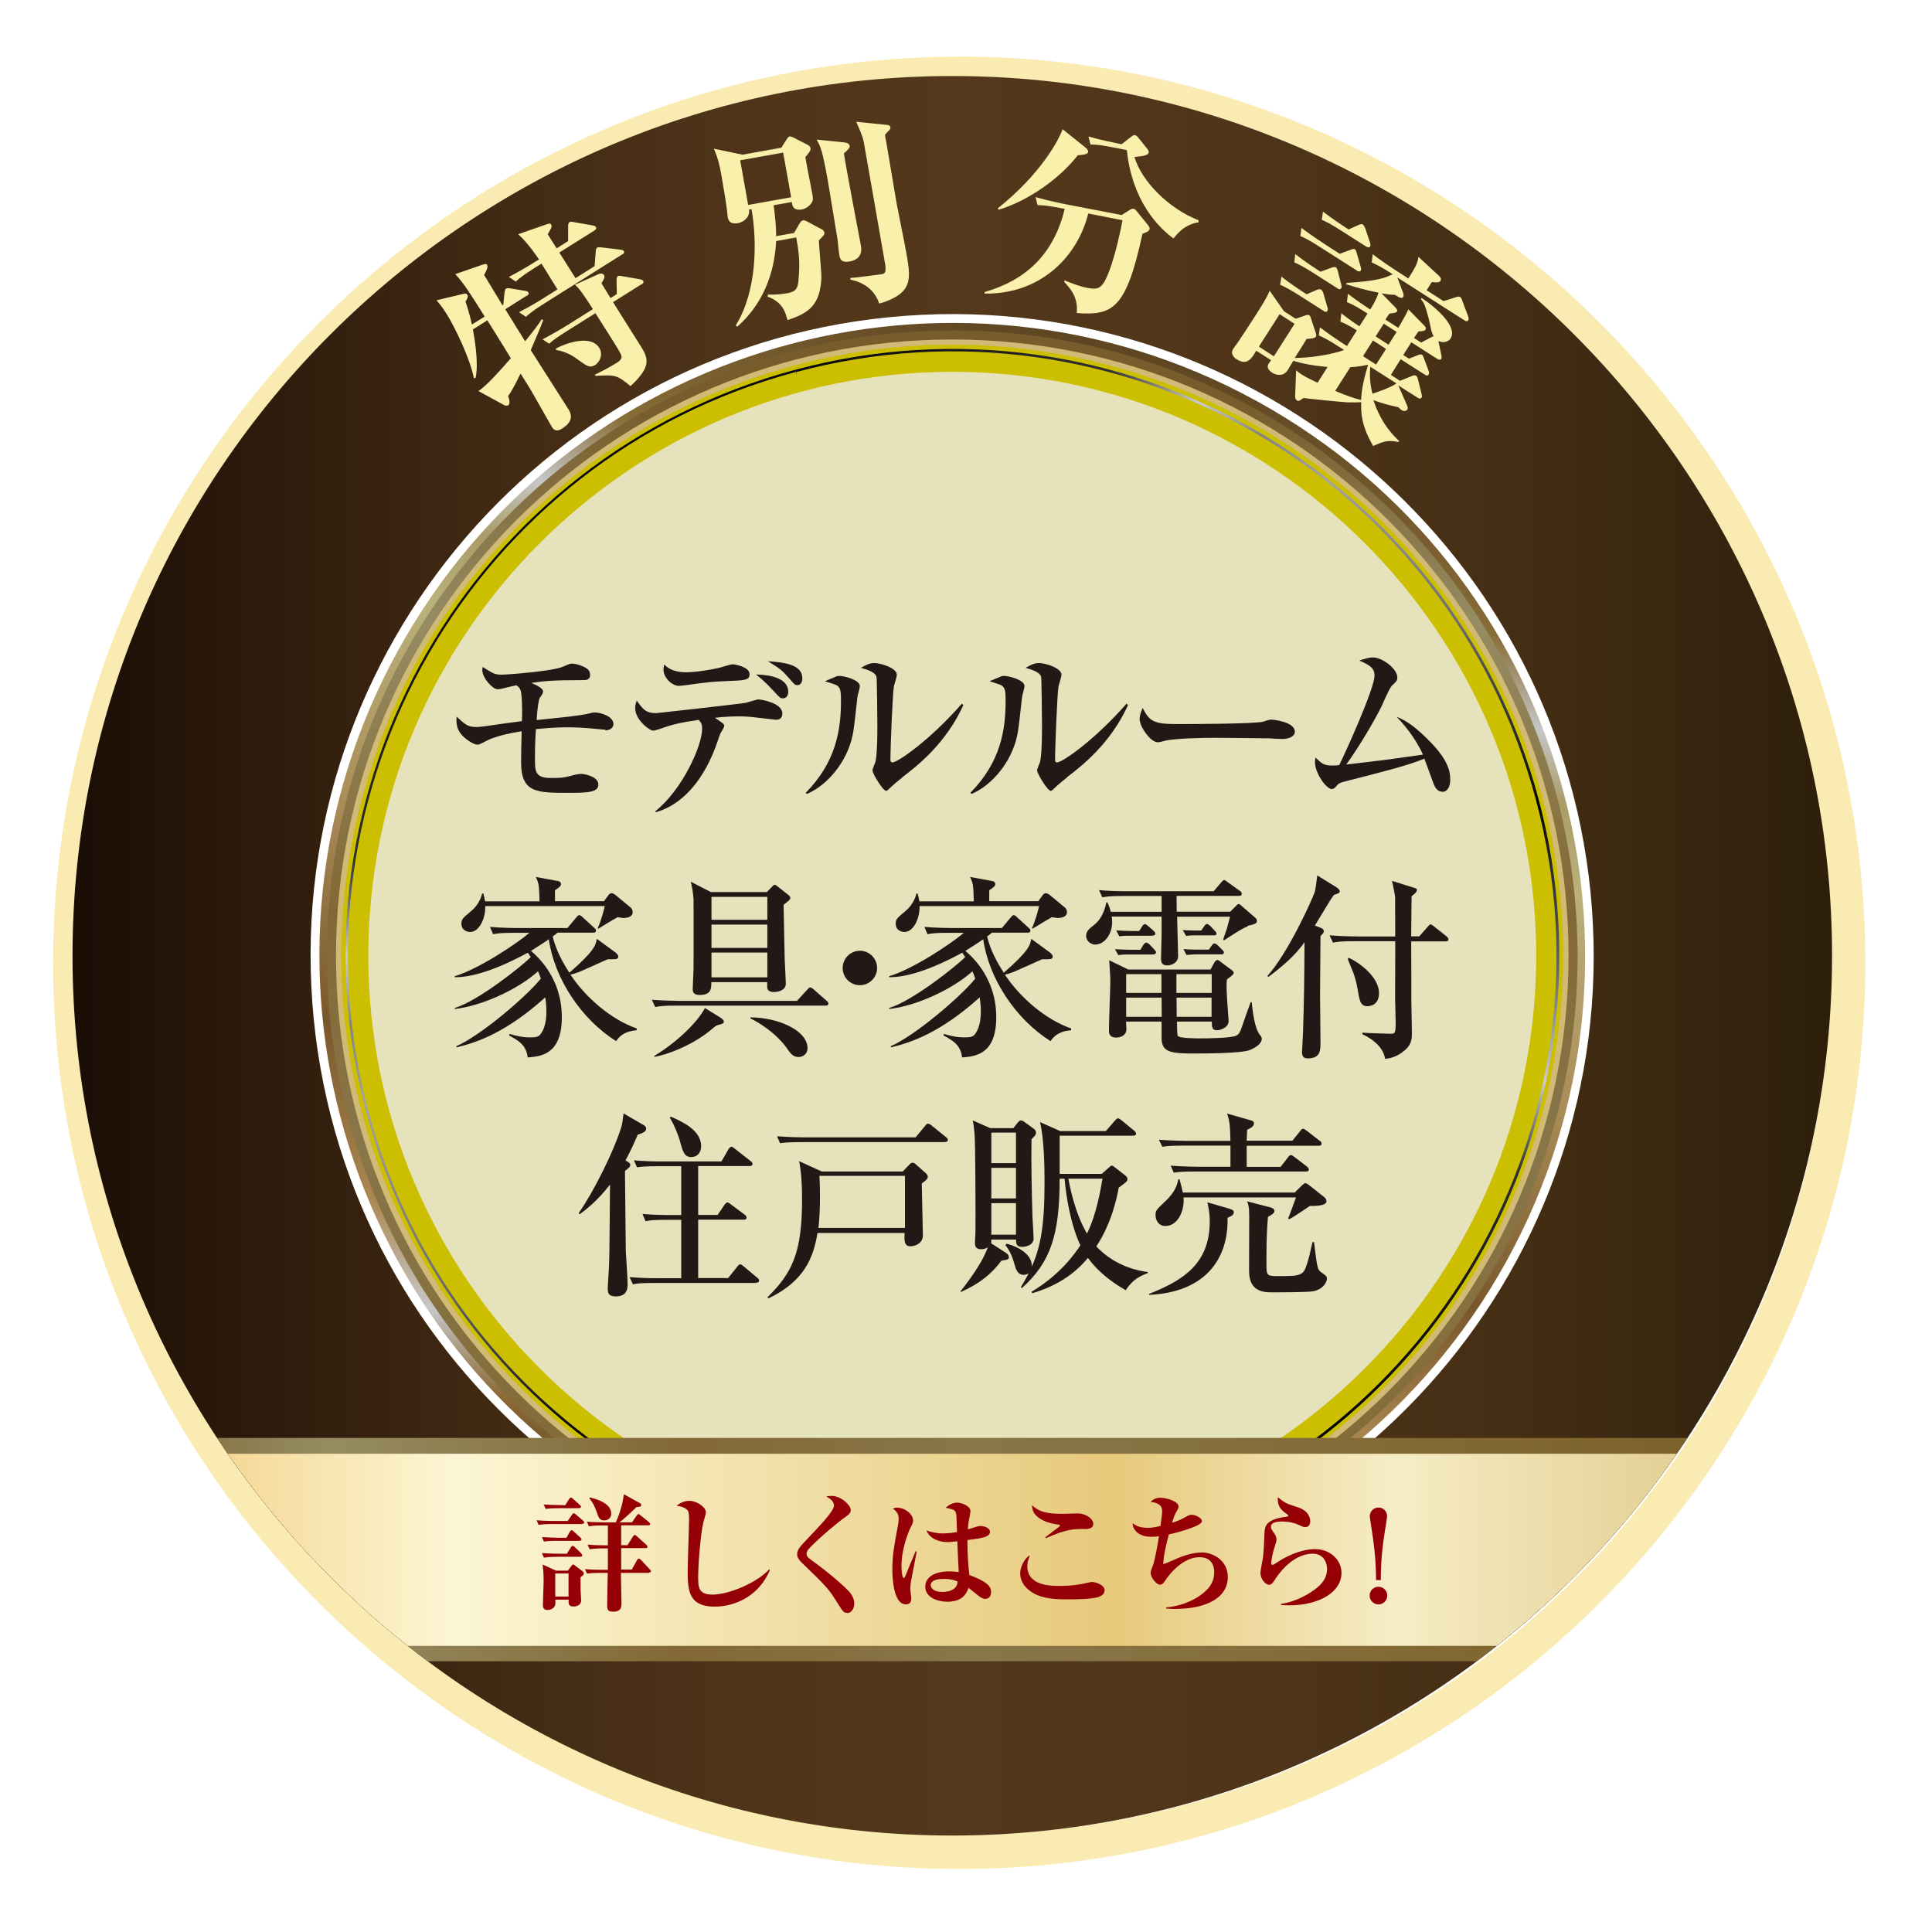 <?xml version="1.0" encoding="UTF-8"?>
<svg id="_レイヤー_2" data-name="レイヤー 2" xmlns="http://www.w3.org/2000/svg" width="138" height="138" xmlns:xlink="http://www.w3.org/1999/xlink" viewBox="0 0 138 138">
  <defs>
    <style>
      .cls-1 {
        fill: #beac7e;
      }

      .cls-1, .cls-2, .cls-3, .cls-4, .cls-5, .cls-6, .cls-7, .cls-8, .cls-9, .cls-10, .cls-11, .cls-12, .cls-13, .cls-14, .cls-15, .cls-16, .cls-17, .cls-18, .cls-19, .cls-20, .cls-21, .cls-22, .cls-23, .cls-24, .cls-25, .cls-26, .cls-27, .cls-28, .cls-29, .cls-30, .cls-31, .cls-32, .cls-33, .cls-34, .cls-35, .cls-36, .cls-37, .cls-38, .cls-39, .cls-40, .cls-41, .cls-42, .cls-43, .cls-44, .cls-45, .cls-46, .cls-47, .cls-48, .cls-49, .cls-50, .cls-51, .cls-52, .cls-53 {
        fill-rule: evenodd;
      }

      .cls-2 {
        fill: #b2996a;
      }

      .cls-3 {
        fill: #b79f6e;
      }

      .cls-4 {
        fill: #b8a67a;
      }

      .cls-5 {
        fill: #bba97a;
      }

      .cls-54 {
        fill: #231815;
      }

      .cls-6 {
        fill: url(#GradientFill_4);
      }

      .cls-7 {
        fill: #ae9567;
      }

      .cls-8 {
        fill: url(#_新規グラデーションスウォッチ_3);
      }

      .cls-9 {
        fill: #ccbe00;
      }

      .cls-10 {
        fill: #b0986d;
      }

      .cls-11 {
        fill: #b19a6d;
      }

      .cls-12 {
        fill: #b6a977;
      }

      .cls-13 {
        fill: #beb28a;
      }

      .cls-14 {
        fill: #beb48d;
      }

      .cls-15 {
        fill: #b5a373;
      }

      .cls-16 {
        fill: #bfb590;
      }

      .cls-17 {
        fill: #b9a474;
      }

      .cls-18 {
        fill: #fff;
      }

      .cls-55 {
        fill: #940006;
      }

      .cls-19 {
        fill: #b9a271;
      }

      .cls-20 {
        fill: #b6a379;
      }

      .cls-56 {
        clip-path: url(#clippath-1);
      }

      .cls-21 {
        fill: #bba677;
      }

      .cls-22 {
        fill: #b9a980;
      }

      .cls-23 {
        fill: #b8a976;
      }

      .cls-57 {
        fill: url(#_新規グラデーションスウォッチ_4);
        filter: url(#drop-shadow-3);
      }

      .cls-24, .cls-58 {
        fill: none;
      }

      .cls-25 {
        fill: #b09562;
      }

      .cls-59 {
        fill: url(#GradientFill_3-2);
        filter: url(#drop-shadow-2);
      }

      .cls-26 {
        fill: #b39f70;
      }

      .cls-27 {
        fill: #b39e70;
      }

      .cls-60 {
        fill: #e6e2bc;
      }

      .cls-28 {
        fill: url(#GradientFill_7);
      }

      .cls-29 {
        fill: #b8a77e;
      }

      .cls-30 {
        fill: #b6a679;
      }

      .cls-31 {
        fill: #b8a070;
      }

      .cls-32 {
        fill: url(#GradientFill_3);
      }

      .cls-58 {
        clip-rule: evenodd;
      }

      .cls-33 {
        fill: #afb0b0;
      }

      .cls-61 {
        fill: #f9f1ab;
      }

      .cls-34 {
        fill: #bcac7c;
      }

      .cls-35 {
        fill: #b39e75;
      }

      .cls-36 {
        fill: #bcac86;
      }

      .cls-37 {
        fill: #b8a677;
      }

      .cls-38 {
        fill: #bba97b;
      }

      .cls-39 {
        fill: #f9ebb1;
        filter: url(#drop-shadow-1);
      }

      .cls-40 {
        fill: #b7a574;
      }

      .cls-41 {
        fill: #ae915c;
      }

      .cls-42 {
        fill: url(#GradientFill_8);
      }

      .cls-43 {
        fill: #b8a474;
      }

      .cls-44 {
        fill: #b9a981;
      }

      .cls-45 {
        fill: #b39b70;
      }

      .cls-46 {
        fill: #bba979;
      }

      .cls-47 {
        fill: #bbae84;
      }

      .cls-48 {
        fill: #b3a071;
      }

      .cls-62 {
        clip-path: url(#clippath);
      }

      .cls-49 {
        fill: #b8a576;
      }

      .cls-50 {
        fill: #d6d6d4;
        opacity: .42;
      }

      .cls-51 {
        fill: #bcac7d;
      }

      .cls-52 {
        fill: #b19b67;
      }

      .cls-53 {
        fill: #d0ba76;
      }
    </style>
    <filter id="drop-shadow-1" x="0" y="0" width="138" height="138" filterUnits="userSpaceOnUse">
      <feOffset dx=".51" dy=".51"/>
      <feGaussianBlur result="blur" stdDeviation="1.02"/>
      <feFlood flood-color="#040000" flood-opacity=".5"/>
      <feComposite in2="blur" operator="in"/>
      <feComposite in="SourceGraphic"/>
    </filter>
    <linearGradient id="GradientFill_4" data-name="GradientFill 4" x1="103.74" y1="114.87" x2="35.73" y2="10.13" gradientUnits="userSpaceOnUse">
      <stop offset="0" stop-color="#2f1500"/>
      <stop offset=".1" stop-color="#8c5f1f"/>
      <stop offset=".15" stop-color="#dbdcdc"/>
      <stop offset=".22" stop-color="#b68539"/>
      <stop offset=".34" stop-color="#744919"/>
      <stop offset=".5" stop-color="#b48b43"/>
      <stop offset=".66" stop-color="#ccbe6f"/>
      <stop offset=".72" stop-color="#b5a256"/>
      <stop offset=".77" stop-color="#dbdcdc"/>
      <stop offset=".83" stop-color="#866221"/>
      <stop offset="1" stop-color="#4d300e"/>
    </linearGradient>
    <linearGradient id="_新規グラデーションスウォッチ_3" data-name="新規グラデーションスウォッチ 3" x1="5.18" y1="68.27" x2="130.85" y2="68.27" gradientUnits="userSpaceOnUse">
      <stop offset="0" stop-color="#1a0d05"/>
      <stop offset=".08" stop-color="#29180a"/>
      <stop offset=".23" stop-color="#402913"/>
      <stop offset=".38" stop-color="#4f3419"/>
      <stop offset=".5" stop-color="#54381b"/>
      <stop offset=".66" stop-color="#503519"/>
      <stop offset=".82" stop-color="#442e14"/>
      <stop offset=".97" stop-color="#31220d"/>
      <stop offset="1" stop-color="#2d1f0b"/>
    </linearGradient>
    <linearGradient id="GradientFill_7" data-name="GradientFill 7" x1="91.81" y1="104.9" x2="44.22" y2="31.62" gradientUnits="userSpaceOnUse">
      <stop offset="0" stop-color="#000"/>
      <stop offset=".1" stop-color="#303030"/>
      <stop offset=".15" stop-color="#ccc"/>
      <stop offset=".22" stop-color="#656565"/>
      <stop offset=".34" stop-color="#030303"/>
      <stop offset=".5" stop-color="#6b6b6b"/>
      <stop offset=".66" stop-color="#a4a4a4"/>
      <stop offset=".72" stop-color="#838383"/>
      <stop offset=".77" stop-color="#ccc"/>
      <stop offset=".83" stop-color="#313131"/>
      <stop offset="1" stop-color="#000"/>
    </linearGradient>
    <linearGradient id="GradientFill_8" data-name="GradientFill 8" x1="56.44" y1="114.68" x2="79.59" y2="21.84" gradientUnits="userSpaceOnUse">
      <stop offset="0" stop-color="#3b260f"/>
      <stop offset=".1" stop-color="#8c6b36"/>
      <stop offset=".15" stop-color="#c6c7c7"/>
      <stop offset=".22" stop-color="#ab8750"/>
      <stop offset=".34" stop-color="#79572c"/>
      <stop offset=".5" stop-color="#aa8c58"/>
      <stop offset=".66" stop-color="#bab17b"/>
      <stop offset=".72" stop-color="#aa9c67"/>
      <stop offset=".77" stop-color="#c6c7c7"/>
      <stop offset=".83" stop-color="#886d37"/>
      <stop offset="1" stop-color="#563e1f"/>
    </linearGradient>
    <linearGradient id="GradientFill_3" data-name="GradientFill 3" x1="68.02" y1="28.84" x2="68.02" y2="132.77" gradientUnits="userSpaceOnUse">
      <stop offset="0" stop-color="#785c2b"/>
      <stop offset=".15" stop-color="#958c62"/>
      <stop offset=".35" stop-color="#836835"/>
      <stop offset=".51" stop-color="#887649"/>
      <stop offset=".81" stop-color="#816730"/>
      <stop offset="1" stop-color="#795c26"/>
    </linearGradient>
    <clipPath id="clippath">
      <path class="cls-58" d="M68.02,26.56c22.97,0,41.71,18.74,41.71,41.71s-18.74,41.71-41.71,41.71-41.71-18.74-41.71-41.71,18.74-41.71,41.71-41.71Z"/>
    </clipPath>
    <clipPath id="clippath-1">
      <path class="cls-58" d="M68.02,5.43C33.4,5.43,5.18,33.66,5.18,68.27s28.23,62.84,62.84,62.84,62.84-28.23,62.84-62.84S102.62,5.43,68.02,5.43Z"/>
    </clipPath>
    <linearGradient id="GradientFill_3-2" data-name="GradientFill 3" x1="4.31" y1="110.69" x2="131.77" y2="110.69" xlink:href="#GradientFill_3"/>
    <filter id="drop-shadow-2" x="2.43" y="100.43" width="132" height="21" filterUnits="userSpaceOnUse">
      <feOffset dx="0" dy="0"/>
      <feGaussianBlur result="blur-2" stdDeviation=".55"/>
      <feFlood flood-color="#231815" flood-opacity=".3"/>
      <feComposite in2="blur-2" operator="in"/>
      <feComposite in="SourceGraphic"/>
    </filter>
    <linearGradient id="_新規グラデーションスウォッチ_4" data-name="新規グラデーションスウォッチ 4" x1="4.31" y1="110.7" x2="131.77" y2="110.7" gradientUnits="userSpaceOnUse">
      <stop offset="0" stop-color="#f4d088"/>
      <stop offset=".06" stop-color="#f4d088"/>
      <stop offset=".22" stop-color="#fcf6d4"/>
      <stop offset=".59" stop-color="#e7c97b"/>
      <stop offset=".75" stop-color="#f6edc7"/>
      <stop offset=".77" stop-color="#f3e8be"/>
      <stop offset="1" stop-color="#dac078"/>
      <stop offset="1" stop-color="#dac078"/>
    </linearGradient>
    <filter id="drop-shadow-3" x="2.43" y="101.43" width="132" height="19" filterUnits="userSpaceOnUse">
      <feOffset dx="0" dy="0"/>
      <feGaussianBlur result="blur-3" stdDeviation=".55"/>
      <feFlood flood-color="#231815" flood-opacity=".3"/>
      <feComposite in2="blur-3" operator="in"/>
      <feComposite in="SourceGraphic"/>
    </filter>
  </defs>
  <g id="_レイヤー_1-2" data-name="レイヤー 1">
    <g>
      <path class="cls-39" d="M68.02,3.54h0c-17.82,0-34.01,7.27-45.73,19C10.56,34.26,3.29,50.44,3.28,68.26h0c0,17.83,7.27,34.02,19,45.74,11.72,11.72,27.9,18.99,45.73,18.99h0c17.82,0,34.01-7.27,45.73-19,11.72-11.72,18.99-27.91,18.99-45.73h0c0-17.83-7.27-34.02-19-45.74-11.72-11.72-27.9-18.99-45.73-18.99h0ZM68.01,5.99h0c17.15,0,32.71,6.99,43.99,18.27,11.28,11.28,18.28,26.85,18.28,44h0c0,17.15-6.99,32.72-18.27,44-11.28,11.28-26.85,18.28-44,18.28h0c-17.14,0-32.71-7-43.99-18.28-11.28-11.28-18.28-26.85-18.28-44h0c0-17.15,6.99-32.72,18.27-44,11.28-11.28,26.85-18.28,44-18.28Z"/>
      <g>
        <path class="cls-52" d="M99.18,25.4l.96-1.88c.56.4,1.11.81,1.65,1.23l-1.08,1.81c-.51-.39-1.02-.78-1.54-1.15Z"/>
        <path class="cls-41" d="M51.65,118.64l-.96,1.88c-1.58-.52-3.14-1.12-4.68-1.78l1.08-1.81c1.49.64,3.01,1.21,4.56,1.71Z"/>
        <path class="cls-26" d="M100.71,26.55l1.08-1.81c.54.41,1.06.84,1.59,1.27l-1.19,1.74c-.48-.41-.98-.81-1.48-1.2Z"/>
        <path class="cls-25" d="M47.09,116.93l-1.08,1.81c-1.54-.67-3.04-1.4-4.52-2.21l1.19-1.74c1.44.78,2.91,1.49,4.41,2.13Z"/>
        <path class="cls-15" d="M102.19,27.75l1.19-1.74c.51.43,1.02.87,1.52,1.32l-1.29,1.65c-.47-.42-.94-.83-1.42-1.24Z"/>
        <path class="cls-2" d="M42.68,114.8l-1.19,1.74c-1.47-.81-2.91-1.68-4.31-2.62l1.29-1.65c1.37.91,2.77,1.76,4.21,2.54Z"/>
        <path class="cls-20" d="M103.61,28.98l1.29-1.65c.5.45.99.9,1.47,1.37l-1.39,1.56c-.45-.43-.9-.86-1.36-1.28Z"/>
        <path class="cls-27" d="M38.47,112.26l-1.29,1.65c-1.4-.94-2.75-1.94-4.07-3.01l1.39-1.56c1.28,1.04,2.6,2.01,3.96,2.92Z"/>
        <path class="cls-30" d="M106.92,28.26l1.47-1.65c.5.49,1,.98,1.48,1.49l-1.57,1.55c-.45-.47-.91-.94-1.38-1.39Z"/>
        <path class="cls-20" d="M34.51,109.34l-1.39,1.56c-1.3-1.06-2.56-2.19-3.77-3.38l1.49-1.47c1.18,1.16,2.41,2.25,3.68,3.29Z"/>
        <path class="cls-30" d="M108.3,29.65l1.57-1.55c.48.5.96,1.02,1.43,1.54l-1.66,1.44c-.44-.49-.88-.97-1.33-1.44Z"/>
        <path class="cls-22" d="M30.83,106.05l-1.49,1.47c-1.2-1.18-2.35-2.42-3.45-3.72l1.58-1.37c1.07,1.27,2.19,2.47,3.36,3.62Z"/>
        <path class="cls-4" d="M109.63,31.09l1.66-1.44c.47.52.92,1.05,1.37,1.59l-1.75,1.33c-.42-.5-.85-1-1.28-1.48Z"/>
        <path class="cls-47" d="M27.47,102.43l-1.58,1.37c-1.08-1.28-2.11-2.62-3.09-4.02l1.67-1.27c.94,1.36,1.95,2.67,3,3.92Z"/>
        <path class="cls-12" d="M108.77,34.35l1.67-1.27c.43.51.84,1.03,1.25,1.56l-1.75,1.16c-.38-.49-.77-.98-1.17-1.46Z"/>
        <path class="cls-14" d="M24.47,98.51l-1.67,1.27c-.96-1.37-1.86-2.8-2.7-4.28l1.75-1.16c.82,1.44,1.69,2.84,2.62,4.17Z"/>
        <path class="cls-12" d="M109.94,35.81l1.75-1.16c.41.53.81,1.07,1.2,1.62l-1.82,1.05c-.37-.51-.74-1.01-1.13-1.51Z"/>
        <path class="cls-16" d="M21.85,94.34l-1.75,1.16c-.28-.49-.55-.98-.81-1.48h0s0,0,0,0c-.53-.99-1.02-2-1.48-3.01l1.82-1.05c.47,1.04.97,2.06,1.5,3.08h0s0,0,0,0c.23.44.47.87.71,1.3Z"/>
        <path class="cls-23" d="M111.06,37.32l1.82-1.05c.39.55.78,1.11,1.15,1.68l-1.89.93c-.35-.53-.71-1.05-1.08-1.56Z"/>
        <path class="cls-13" d="M19.64,89.95l-1.82,1.05c-.7-1.54-1.32-3.1-1.87-4.67l1.89-.93c.52,1.53,1.12,3.05,1.8,4.56Z"/>
        <path class="cls-40" d="M112.14,38.88l1.89-.93c.38.57.74,1.15,1.1,1.74l-1.95.81c-.34-.55-.68-1.09-1.03-1.62Z"/>
        <path class="cls-36" d="M17.84,85.39l-1.89.93c-.55-1.59-1.03-3.19-1.42-4.8l1.95-.81c.38,1.57.83,3.13,1.36,4.68Z"/>
        <path class="cls-43" d="M113.18,40.5l1.95-.81c.36.59.71,1.19,1.05,1.8l-2.01.69c-.32-.57-.65-1.13-.99-1.68Z"/>
        <path class="cls-44" d="M16.48,80.71l-1.95.81c-.4-1.62-.72-3.25-.97-4.88l2.01-.69c.23,1.59.54,3.18.92,4.76Z"/>
        <path class="cls-31" d="M114.17,42.18l2.01-.69c.19.34.37.68.56,1.03h0s0,0,0,0c.15.28.29.56.43.84l-2.06.56c-.07-.14-.15-.28-.22-.43h0c-.23-.45-.47-.89-.72-1.32Z"/>
        <path class="cls-29" d="M15.57,75.95l-2.01.69c-.25-1.64-.42-3.28-.52-4.92l2.06-.56c.09,1.6.24,3.2.47,4.79Z"/>
        <path class="cls-3" d="M115.11,43.93l2.06-.56c.33.65.64,1.29.94,1.95l-2.11.43c-.29-.61-.58-1.21-.89-1.81Z"/>
        <path class="cls-20" d="M15.09,71.16l-2.06.56c-.1-1.64-.12-3.27-.08-4.91l2.11-.43c-.06,1.59-.05,3.18.04,4.77Z"/>
        <path class="cls-31" d="M116.01,45.74l2.11-.43c.31.67.6,1.34.88,2.02l-2.14.3c-.27-.63-.55-1.26-.84-1.89Z"/>
        <path class="cls-35" d="M15.06,66.39l-2.11.43c.05-1.62.16-3.24.35-4.85l2.14-.3c-.2,1.56-.33,3.14-.39,4.71Z"/>
        <path class="cls-19" d="M116.85,47.63l2.14-.3c.29.7.56,1.4.82,2.1l-2.17.16c-.25-.66-.51-1.31-.79-1.97Z"/>
        <path class="cls-45" d="M15.45,61.68l-2.14.3c.19-1.6.44-3.18.76-4.75l2.17-.16c-.33,1.52-.6,3.06-.79,4.61Z"/>
        <path class="cls-43" d="M117.64,49.6l2.17-.16c.26.73.51,1.46.75,2.19l-2.19.02c-.23-.69-.47-1.37-.72-2.05Z"/>
        <path class="cls-10" d="M16.24,57.07l-2.17.16c.32-1.55.71-3.09,1.16-4.61l2.19-.02-.02.05c-.45,1.45-.83,2.93-1.16,4.41Z"/>
        <path class="cls-17" d="M118.36,51.64l2.19-.02c.24.76.46,1.52.67,2.28l-2.2-.12c-.2-.71-.42-1.43-.65-2.13Z"/>
        <path class="cls-7" d="M17.41,52.6l-2.19.02c.06-.19.12-.39.18-.58.4-1.3.85-2.59,1.35-3.85l2.2.12c-.57,1.41-1.08,2.84-1.53,4.29Z"/>
        <path class="cls-49" d="M119.01,53.78l2.2.12c.21.79.41,1.58.58,2.37l-2.21-.26c-.18-.74-.37-1.49-.58-2.23Z"/>
        <path class="cls-7" d="M18.95,48.3l-2.2-.12c.56-1.43,1.18-2.85,1.86-4.23l2.21.26c-.68,1.34-1.3,2.7-1.86,4.09Z"/>
        <path class="cls-21" d="M119.59,56.01l2.21.26c.18.82.34,1.64.49,2.46l-2.2-.41c-.15-.77-.31-1.55-.49-2.32Z"/>
        <path class="cls-11" d="M20.81,44.21l-2.21-.26c.67-1.36,1.39-2.69,2.17-4l2.2.41c-.77,1.26-1.5,2.54-2.16,3.85Z"/>
        <path class="cls-21" d="M120.09,58.32l2.2.41c.15.85.28,1.71.38,2.56l-2.18-.55c-.11-.81-.25-1.61-.4-2.42Z"/>
        <path class="cls-48" d="M22.97,40.36l-2.2-.41c.76-1.28,1.58-2.53,2.44-3.74l2.18.55c-.86,1.17-1.67,2.37-2.43,3.6Z"/>
        <path class="cls-46" d="M120.49,60.74l2.18.55c.11.88.2,1.77.27,2.65l-2.16-.69c-.08-.84-.18-1.68-.3-2.51Z"/>
        <path class="cls-37" d="M25.4,36.76l-2.18-.55c.85-1.19,1.74-2.35,2.69-3.47l2.16.69c-.93,1.08-1.82,2.18-2.66,3.33Z"/>
        <path class="cls-5" d="M120.78,63.25l2.16.69c.07.92.12,1.84.14,2.75l-2.12-.84c-.04-.87-.1-1.74-.18-2.61Z"/>
        <path class="cls-38" d="M28.06,33.43l-2.16-.69c.92-1.09,1.88-2.16,2.89-3.18l2.12.84c-1,.98-1.95,1.99-2.86,3.04Z"/>
        <path class="cls-5" d="M120.96,65.86l2.12.84c.02.95.02,1.9,0,2.85l-2.07-.98c0-.9,0-1.81-.05-2.71Z"/>
        <path class="cls-1" d="M30.92,30.39l-2.12-.84c.98-1,2-1.96,3.07-2.88l2.08.98c-1.05.88-2.06,1.79-3.02,2.74Z"/>
        <path class="cls-34" d="M121.01,68.57l2.07.98c-.02.98-.08,1.96-.15,2.94l-2.02-1.11c.05-.93.09-1.87.09-2.81Z"/>
        <path class="cls-51" d="M33.94,27.65l-2.08-.98c1.03-.9,2.1-1.76,3.2-2.58l2.02,1.11c-1.09.78-2.14,1.6-3.15,2.45Z"/>
        <path class="cls-51" d="M120.91,71.38l2.02,1.11c-.08,1.01-.19,2.02-.32,3.03l-1.95-1.24c.11-.96.2-1.93.26-2.9Z"/>
        <path class="cls-34" d="M37.09,25.2l-2.02-1.11c1.07-.79,2.17-1.55,3.31-2.28l1.95,1.24c-1.11.68-2.19,1.4-3.24,2.15Z"/>
        <path class="cls-1" d="M120.65,74.28l1.95,1.24c-.14,1.04-.31,2.08-.51,3.11l-1.87-1.37c.17-.99.32-1.98.43-2.98Z"/>
        <path class="cls-5" d="M40.32,23.06l-1.95-1.24c1.09-.7,2.21-1.36,3.37-1.98l1.88,1.37-.37.19h0c-1,.53-1.97,1.08-2.92,1.67Z"/>
        <path class="cls-38" d="M120.22,77.26l1.87,1.37c-.2,1.07-.44,2.13-.71,3.18l-1.79-1.49c.24-1.01.44-2.03.62-3.06Z"/>
        <path class="cls-5" d="M43.62,21.2l-1.88-1.37c.18-.1.35-.19.53-.28h0s0,0,0,0c.95-.5,1.91-.97,2.87-1.41l1.79,1.49c-1.12.48-2.22,1.01-3.32,1.58Z"/>
        <path class="cls-37" d="M119.6,80.31l1.79,1.49c-.23.9-.48,1.8-.76,2.69-.06.18-.11.36-.17.54l-1.69-1.61c.31-1.03.59-2.07.83-3.12Z"/>
        <path class="cls-46" d="M46.93,19.62l-1.79-1.49c1.13-.52,2.27-.99,3.41-1.42l1.69,1.61c-1.11.4-2.22.83-3.32,1.31Z"/>
        <path class="cls-48" d="M118.77,83.43l1.69,1.61c-.35,1.1-.74,2.2-1.16,3.28l-1.59-1.71c.33-.9.64-1.81.92-2.72.05-.15.09-.3.13-.45Z"/>
        <path class="cls-21" d="M50.25,18.31l-1.69-1.61c1.13-.42,2.26-.81,3.39-1.16l1.59,1.71c-1.1.31-2.2.66-3.29,1.05Z"/>
        <path class="cls-11" d="M117.71,86.6l1.59,1.71c-.43,1.11-.91,2.21-1.41,3.3l-1.47-1.81c.47-1.05.9-2.12,1.3-3.2Z"/>
        <path class="cls-21" d="M53.54,17.26l-1.59-1.71c1.11-.34,2.24-.64,3.36-.91l1.47,1.81c-1.09.23-2.17.5-3.25.81Z"/>
        <path class="cls-7" d="M116.42,89.8l1.47,1.81c-.52,1.12-1.08,2.22-1.67,3.3l-1.35-1.9c.55-1.05,1.07-2.12,1.55-3.21Z"/>
        <path class="cls-49" d="M56.78,16.46l-1.47-1.81c1.1-.26,2.2-.48,3.3-.67l1.35,1.9c-1.06.16-2.12.36-3.18.59Z"/>
        <path class="cls-7" d="M114.86,93.01l1.35,1.9c-.61,1.11-1.26,2.2-1.95,3.27l-1.23-1.98c.64-1.04,1.25-2.11,1.82-3.19Z"/>
        <path class="cls-17" d="M59.96,15.87l-1.35-1.9c1.07-.18,2.15-.34,3.23-.46l1.23,1.98c-1.03.09-2.07.22-3.1.38Z"/>
        <path class="cls-10" d="M113.04,96.2l1.23,1.98c-.71,1.1-1.45,2.17-2.23,3.21l-1.09-2.04c.74-1.03,1.44-2.07,2.1-3.15Z"/>
        <path class="cls-43" d="M63.07,15.49l-1.23-1.98c1.05-.12,2.1-.2,3.15-.26l1.09,2.04c-1,.04-2.01.1-3.01.19Z"/>
        <path class="cls-45" d="M110.94,99.35l1.09,2.04c-.8,1.07-1.64,2.11-2.52,3.12l-.96-2.1c.84-1,1.63-2.02,2.39-3.07Z"/>
        <path class="cls-19" d="M66.08,15.3l-1.09-2.04c1.02-.05,2.03-.08,3.05-.08l.96,2.1c-.97-.02-1.94-.01-2.91.02Z"/>
        <path class="cls-35" d="M108.55,102.42l.96,2.1c-.9,1.03-1.84,2.03-2.82,3l-.81-2.15c.93-.95,1.83-1.94,2.68-2.96Z"/>
        <path class="cls-31" d="M69,15.28l-.96-2.1c.99,0,1.97.03,2.95.09l.81,2.15c-.93-.07-1.87-.11-2.81-.13Z"/>
        <path class="cls-20" d="M105.88,105.37l.81,2.15c-.99.98-2.03,1.93-3.11,2.84l-.67-2.18c1.03-.9,2.02-1.84,2.97-2.81Z"/>
        <path class="cls-3" d="M71.81,15.42l-.81-2.15c.95.05,1.9.13,2.84.23l.67,2.18c-.9-.11-1.8-.2-2.7-.27Z"/>
        <path class="cls-29" d="M102.91,108.18l.67,2.18c-1.09.92-2.22,1.8-3.4,2.65l-.52-2.21c1.12-.84,2.21-1.71,3.25-2.62Z"/>
        <path class="cls-31" d="M74.51,15.68l-.67-2.18c.92.1,1.83.22,2.74.37l.53,2.21c-.86-.15-1.72-.28-2.59-.39Z"/>
        <path class="cls-44" d="M99.66,110.8l.52,2.21c-1.18.85-2.4,1.65-3.67,2.42l-.38-2.22c1.21-.76,2.39-1.56,3.52-2.4Z"/>
        <path class="cls-43" d="M77.1,16.08l-.53-2.21c.88.14,1.76.3,2.63.48l.38,2.22c-.82-.19-1.65-.35-2.48-.5Z"/>
        <path class="cls-36" d="M96.14,113.21l.38,2.22c-.9.54-1.82,1.06-2.76,1.56h0c-.39.21-.77.4-1.16.6l-.23-2.23c.14-.07.28-.14.42-.22h0s0,0,0,0c1.15-.61,2.27-1.25,3.35-1.93Z"/>
        <path class="cls-40" d="M79.58,16.57l-.38-2.22c.85.18,1.69.37,2.52.59l.24,2.23c-.79-.21-1.58-.41-2.38-.59Z"/>
        <path class="cls-13" d="M92.36,115.36l.23,2.23c-1.37.68-2.76,1.3-4.16,1.86l-.09-2.22c1.35-.56,2.69-1.18,4.01-1.87Z"/>
        <path class="cls-23" d="M81.96,17.16l-.24-2.23c.81.21,1.62.44,2.42.68l.09,2.22c-.2-.06-.4-.13-.6-.19-.56-.17-1.11-.33-1.68-.49Z"/>
        <path class="cls-16" d="M88.35,117.23l.09,2.22c-1.44.58-2.9,1.09-4.36,1.53l.05-2.21c1.42-.45,2.83-.97,4.22-1.55Z"/>
        <path class="cls-12" d="M84.23,17.84l-.09-2.22.11.03c.74.23,1.47.47,2.2.73l-.05,2.21c-.72-.27-1.44-.52-2.17-.75Z"/>
        <path class="cls-14" d="M84.13,118.77l-.05,2.21c-1.51.46-3.02.85-4.54,1.17l.19-2.18c1.48-.33,2.94-.73,4.4-1.2Z"/>
        <path class="cls-12" d="M86.4,18.59l.05-2.21c.74.26,1.48.54,2.21.84l-.19,2.18c-.68-.29-1.38-.56-2.07-.82Z"/>
        <path class="cls-47" d="M79.73,119.97l-.19,2.18c-1.56.33-3.12.59-4.69.79l.33-2.15c1.52-.21,3.04-.48,4.55-.82Z"/>
        <path class="cls-4" d="M88.47,19.4l.19-2.18c.71.29,1.42.59,2.12.91l-.33,2.15c-.66-.31-1.32-.6-1.99-.88Z"/>
        <path class="cls-22" d="M75.18,120.79l-.33,2.15c-1.6.2-3.19.32-4.79.38l.46-2.11c1.55-.07,3.11-.21,4.66-.42Z"/>
        <path class="cls-30" d="M90.46,20.28l.33-2.15c.68.31,1.36.63,2.03.97l-.46,2.11c-.63-.32-1.26-.63-1.9-.93Z"/>
        <path class="cls-20" d="M70.52,121.21l-.46,2.11c-1.62.06-3.24.04-4.86-.05l.59-2.06c1.57.07,3.15.07,4.72,0Z"/>
        <path class="cls-30" d="M92.36,21.21l.46-2.11c.65.33,1.3.67,1.95,1.03l-.59,2.06c-.6-.34-1.21-.66-1.82-.98Z"/>
        <path class="cls-27" d="M65.8,121.21l-.59,2.06c-1.63-.09-3.26-.25-4.88-.48l.72-2.01c1.57.21,3.16.35,4.75.42Z"/>
        <path class="cls-20" d="M94.17,22.19l.59-2.06c.63.35,1.25.71,1.87,1.08l-.72,2.01c-.57-.35-1.15-.7-1.74-1.03Z"/>
        <path class="cls-2" d="M61.05,120.79l-.72,2.01c-1.63-.23-3.25-.54-4.86-.92l.84-1.95c1.56.35,3.14.64,4.73.86Z"/>
        <path class="cls-15" d="M95.91,23.22l.72-2.01c.6.36,1.2.74,1.79,1.13l-.84,1.95c-.55-.37-1.11-.72-1.67-1.07Z"/>
        <path class="cls-25" d="M56.31,119.93l-.84,1.95c-1.24-.29-2.47-.62-3.69-1-.37-.11-.73-.23-1.1-.35l.96-1.88c.25.08.5.16.75.24,1.29.4,2.6.75,3.92,1.05Z"/>
        <path class="cls-26" d="M97.58,24.29l.84-1.95c.58.38,1.15.77,1.72,1.18l-.96,1.88c-.53-.38-1.06-.75-1.6-1.11Z"/>
      </g>
      <path class="cls-6" d="M41.45,18.01h0c-13.84,7.32-23.42,19.6-27.72,33.52-1.67,5.41-2.54,11.07-2.55,16.79h2.16c0-5.49.84-10.94,2.45-16.15,4.13-13.39,13.35-25.21,26.66-32.24h0s0,0,0,0c13.31-7.03,28.27-7.99,41.66-3.86,13.39,4.13,25.21,13.35,32.24,26.66h0s0,0,0,0c4.31,8.16,6.34,16.94,6.31,25.59h2.16c.03-8.99-2.08-18.12-6.56-26.6h0c-7.31-13.85-19.6-23.43-33.51-27.72-13.92-4.29-29.46-3.3-43.3,4.02h0Z"/>
      <g>
        <path class="cls-8" d="M68.02,5.43C33.4,5.43,5.18,33.66,5.18,68.27s28.23,62.84,62.84,62.84,62.84-28.23,62.84-62.84S102.62,5.43,68.02,5.43Z"/>
        <path class="cls-9" d="M68.02,23.46c-24.68,0-44.8,20.13-44.8,44.8s20.13,44.8,44.8,44.8,44.8-20.13,44.8-44.8-20.13-44.8-44.8-44.8Z"/>
        <path class="cls-53" d="M25.49,55.92c-3.41,11.74-1.74,23.76,3.72,33.69,5.46,9.93,14.71,17.78,26.45,21.19,11.75,3.41,23.76,1.74,33.69-3.72,9.93-5.46,17.78-14.71,21.19-26.45,3.41-11.74,1.74-23.76-3.72-33.69-5.46-9.93-14.71-17.78-26.45-21.19-11.74-3.41-23.76-1.74-33.69,3.72-9.93,5.46-17.78,14.71-21.19,26.45h0ZM29.79,89.28h0c-5.38-9.78-7.03-21.62-3.67-33.19,3.36-11.57,11.09-20.68,20.88-26.06,9.78-5.38,21.62-7.03,33.19-3.67,11.57,3.36,20.68,11.09,26.06,20.87,5.38,9.78,7.03,21.62,3.67,33.19-3.36,11.57-11.09,20.68-20.88,26.06-9.78,5.38-21.62,7.03-33.19,3.67-11.57-3.36-20.68-11.09-26.06-20.87Z"/>
        <path class="cls-33" d="M33.6,39.6c-7.92,9.5-11.23,21.32-10.19,32.73,1.04,11.42,6.43,22.44,15.94,30.35,9.5,7.92,21.32,11.23,32.73,10.19,11.42-1.04,22.44-6.43,30.35-15.94,7.92-9.5,11.23-21.32,10.19-32.73-1.04-11.42-6.43-22.44-15.94-30.35-9.5-7.92-21.32-11.23-32.73-10.19-11.42,1.04-22.44,6.43-30.35,15.94h0ZM24.07,72.27h0c-1.02-11.25,2.24-22.88,10.04-32.25,7.8-9.36,18.66-14.68,29.9-15.7,11.25-1.02,22.88,2.24,32.25,10.04,9.36,7.8,14.68,18.66,15.7,29.9,1.02,11.25-2.24,22.88-10.04,32.25-7.8,9.36-18.66,14.68-29.9,15.7-11.25,1.02-22.89-2.24-32.25-10.04-9.36-7.8-14.68-18.66-15.7-29.9Z"/>
        <path class="cls-18" d="M64.65,22.56c-12.62.93-23.67,6.89-31.33,15.77-7.66,8.88-11.94,20.68-11.01,33.3.93,12.62,6.89,23.67,15.76,31.33,8.88,7.66,20.68,11.94,33.3,11.01,12.62-.93,23.67-6.89,31.33-15.77,7.66-8.88,11.94-20.68,11.01-33.3-.93-12.62-6.89-23.67-15.77-31.33-8.88-7.66-20.68-11.94-33.3-11.01h0ZM34.57,39.41h0c7.38-8.56,18.04-14.3,30.2-15.2,12.16-.9,23.54,3.22,32.1,10.61,8.56,7.39,14.3,18.04,15.2,30.2.9,12.16-3.22,23.54-10.61,32.1-7.39,8.56-18.04,14.3-30.2,15.2-12.17.89-23.54-3.22-32.1-10.61-8.56-7.38-14.3-18.04-15.2-30.2-.9-12.17,3.22-23.54,10.61-32.1Z"/>
        <path class="cls-28" d="M56.89,26.73h0s-.08-.32-.08-.32c-11.55,3.1-20.76,10.59-26.31,20.19h0c-5.55,9.6-7.43,21.33-4.33,32.88h0c3.1,11.56,10.59,20.77,20.2,26.31,9.6,5.55,21.33,7.43,32.88,4.33h0c11.56-3.1,20.76-10.59,26.31-20.19h0c5.55-9.61,7.43-21.33,4.33-32.88h0c-3.1-11.56-10.59-20.77-20.19-26.31h0c-9.6-5.54-21.33-7.43-32.88-4.33l.09.32h0ZM56.85,26.58h0c11.51-3.09,23.18-1.21,32.74,4.31h0c9.57,5.52,17.02,14.7,20.11,26.2h0s0,0,0,0h0c3.08,11.51,1.21,23.18-4.31,32.74h0c-5.52,9.57-14.69,17.02-26.2,20.11h0c-11.51,3.08-23.18,1.21-32.75-4.31-9.56-5.52-17.02-14.69-20.11-26.2h0c-3.08-11.51-1.21-23.18,4.31-32.75h0c5.52-9.57,14.69-17.03,26.2-20.11Z"/>
        <g>
          <path class="cls-42" d="M90.76,29.21c-21.57-12.56-49.24-5.25-61.8,16.32-12.56,21.57-5.25,49.24,16.32,61.8,21.57,12.56,49.24,5.25,61.8-16.32,12.56-21.57,5.25-49.24-16.32-61.8h0ZM43.35,105.04h0c-20.31-13.62-25.73-41.13-12.11-61.44,13.62-20.31,41.13-25.73,61.44-12.11,20.31,13.62,25.73,41.13,12.11,61.44-13.62,20.31-41.13,25.73-61.44,12.11Z"/>
          <path class="cls-32" d="M43.14,105.36c20.49,13.74,48.23,8.27,61.97-12.21,13.74-20.49,8.27-48.23-12.22-61.97-20.48-13.74-48.23-8.27-61.97,12.21-13.74,20.49-8.27,48.23,12.21,61.97h0ZM68.02,24.25h0c24.31,0,44.02,19.71,44.02,44.02s-19.71,44.02-44.02,44.02-44.02-19.71-44.02-44.02,19.71-44.02,44.02-44.02Z"/>
        </g>
        <path class="cls-50" d="M56.18,48.2c-4.64,3.3-7.06,4.75-9.94,13.08-6.58,2.41-9.61,8.38-10.71,15.27-1.04-3.52-1.6-7.2-1.6-10.94,0-6.94,1.92-13.2,5.27-18.35,7.07-1.57,9.52-1.8,16.99.94h0ZM59.62,47.05h0c5.1-3.15,10.58-4.7,15.56-3.43-3.74,1.92-7.75,3.93-10.76,6.66-1.41-1.84-3.95-3.27-4.8-3.23h0ZM48.94,61.98h0c2.14-.67,5.53-1.06,7.48-.39,2.09-5.5,4.37-8.75,6.94-9.92-1.61-2.01-3.94-2.48-5.36-2.81-2.29-.09-12.26,11.41-9.06,13.12h0ZM70.78,33.4h0c-12.06-1.41-22.76,3.16-29.46,11.35,3.66.07,8.41-3.79,16.6,1.54.38-.12,0-.12.46-.12,4.5-4.96,12.3-3.81,15.22-4.5,3.48-.09,1.38-5.65,1.79-6.63,1.38-.87-4.28-1.84-4.61-1.64Z"/>
      </g>
      <g class="cls-62">
        <polyline class="cls-60" points="25.7 112.77 25.7 22.87 111.53 22.87 111.53 112.77"/>
      </g>
      <g>
        <path class="cls-54" d="M43.24,52.12c-.11,0-.18-.01-.8-.07-.73-.07-1.37-.1-1.93-.1-.74,0-1.49.06-2.23.13-.07,1.09-.07,1.62-.07,2.17,0,.9.06,1.32,1.15,1.32.81,0,.95-.03,1.64-.21.2-.06.41-.08.56-.08.11,0,1.18.15,1.18.76,0,.56-.74.59-2.16.59-2.27,0-3.36-.01-3.36-2.2,0-.59.03-1.61.04-2.2-1.78.29-2.34.59-2.75.81-.25.14-.35.15-.42.15-.24,0-.88-.38-1.2-.81-.32-.43-.29-.85-.28-1.19.63.57.81.74,1.41.74.24,0,.62-.06.8-.08,1.32-.2,2.14-.29,2.46-.34.01-.22.04-1.16-.04-1.92-.03-.31-.11-.49-.36-.64-.34.07-.74.17-.91.21-.27.07-.34.07-.43.07-.36,0-1.09-.81-1.09-1.37,0-.07.01-.15.03-.22.77.49.87.55,1.39.55.31,0,3.6-.24,4.34-.57.35-.15.49-.22.66-.22s.73.11,1.08.38c.13.08.2.25.2.42,0,.38-.29.38-.55.38-2.2,0-2.75.07-3.66.2.28.11.85.36.85.6,0,.13-.07.24-.24.48-.06.1-.17.69-.22,1.57,1.79-.18,3.11-.31,3.71-.46.22-.06.31-.08.46-.08.43,0,1.32.29,1.32.83,0,.27-.28.45-.57.45Z"/>
        <path class="cls-54" d="M46.79,57.96c1.97-1.56,3.36-4.71,3.36-5.88,0-.38-.07-.46-.24-.66-1.22.17-1.78.32-2.23.46-.2.07-.88.31-1.02.31-.29,0-1.29-.8-1.29-1.6,0-.25.06-.39.11-.55.42.59.63.9,1.39.9.01,0,6.01-.66,6.4-.74.15-.03.77-.24.91-.24.18,0,1.7.25,1.7.99,0,.46-.34.46-.48.46-.04,0-1.41-.17-1.58-.18-.49-.06-.85-.06-1.05-.06-.55,0-1.06.03-1.7.1.57.41.66.42.66.59,0,.1-.24.46-.28.55-.07.15-.29.84-.35.98-1.02,2.68-2.59,4.16-4.24,4.62l-.07-.06ZM49,48.02c.67,0,1.81-.18,2.38-.32.15-.04.81-.25.95-.25.21,0,1.21.2,1.21.7,0,.43-.29.45-1.67.5-.84.03-1.51.1-2.23.2-.25.04-.95.14-1.16.14-.43,0-1.09-.53-1.09-1.18,0-.07.01-.14.06-.35.13.14.52.56,1.55.56ZM56.3,49.42c0,.22-.1.46-.38.46-.18,0-.22-.04-.62-.48-.74-.8-1.08-1.05-1.3-1.22.38.01,2.3.04,2.3,1.23ZM57.31,48.45c0,.29-.14.49-.35.49-.18,0-.22-.06-.56-.45-.56-.63-.6-.67-1.55-1.26,1.13.08,2.46.22,2.46,1.22Z"/>
        <path class="cls-54" d="M61.24,49.81c-.24,2.21-.27,2.47-.43,3.08-.55,1.93-1.98,3.33-3.18,3.82l-.08-.08c2.21-2.24,2.52-4.57,2.52-6.61,0-.64-.04-.88-.27-1.05-.08-.07-.76-.27-.88-.31.13-.06.7-.29.81-.34.08-.04.18-.04.25-.04.28,0,1.44.27,1.44.73,0,.13-.17.67-.18.8ZM64.46,55.53c-.18.14-.63.49-1.02.88-.04.04-.1.08-.15.08-.21,0-.97-1.21-.97-1.47,0-.11.21-.55.22-.64.06-.25.13-.98.13-2.45,0-.38-.03-3.38-.06-3.56-.06-.32-.5-.49-1.11-.67.27-.15.57-.34.95-.34.45,0,1.61.35,1.61.84,0,.13-.18.69-.21.81-.1.56-.25,4.52-.25,5.23,0,.15.04.22.14.22.38,0,2.67-1.58,4.97-4.2l.1.11c-1.26,2.76-3.29,4.33-4.36,5.15Z"/>
        <path class="cls-54" d="M73,49.81c-.24,2.21-.27,2.47-.43,3.08-.55,1.93-1.98,3.33-3.18,3.82l-.08-.08c2.21-2.24,2.52-4.57,2.52-6.61,0-.64-.04-.88-.27-1.05-.08-.07-.76-.27-.88-.31.13-.06.7-.29.81-.34.08-.04.18-.04.25-.04.28,0,1.44.27,1.44.73,0,.13-.17.67-.18.8ZM76.22,55.53c-.18.14-.63.49-1.02.88-.04.04-.1.08-.15.08-.21,0-.97-1.21-.97-1.47,0-.11.21-.55.22-.64.06-.25.13-.98.13-2.45,0-.38-.03-3.38-.06-3.56-.06-.32-.5-.49-1.11-.67.27-.15.57-.34.95-.34.45,0,1.61.35,1.61.84,0,.13-.18.69-.21.81-.1.56-.25,4.52-.25,5.23,0,.15.04.22.14.22.38,0,2.67-1.58,4.97-4.2l.1.11c-1.26,2.76-3.29,4.33-4.36,5.15Z"/>
        <path class="cls-54" d="M91.55,52.78c-.22,0-.57-.01-.85-.04-.27-.01-3.68-.04-3.92-.04-.81,0-2.96.04-3.6.22-.25.07-.36.1-.48.1-.52,0-1.3-1.11-1.3-1.67,0-.18.06-.42.22-.78.49.98.83,1.15,2.49,1.15.81,0,5.67-.01,6.15-.18.21-.07.38-.14.56-.14.03,0,1.67.13,1.67.87,0,.24-.27.52-.94.52Z"/>
        <path class="cls-54" d="M103.03,56.55c-.43,0-.57-.39-.73-.83-.04-.13-.53-1.46-.56-1.53-1.22.5-2.75.88-5.64,1.62-.38.1-.48.13-.64.34-.14.15-.21.21-.34.21-.38,0-1.19-1.13-1.19-1.9,0-.07,0-.14.03-.35.48.46.62.57,1.22.57.2,0,.36-.01.48-.03.52-1.05,2.52-5.49,2.52-6.39,0-.53-.31-.74-1.09-1.08.36-.11.69-.22.98-.22.66,0,1.74.8,1.74,1.43,0,.22-.06.28-.39.59-.2.2-.66,1.33-.77,1.54-.6,1.18-1.6,2.86-2.49,4.09,2.63-.31,2.93-.34,5.48-.71-.6-1.32-1.48-2.28-1.88-2.7.45.18,1.08.48,2.14,1.53,1.44,1.4,1.69,2.24,1.69,2.96,0,.52-.22.87-.55.87Z"/>
        <path class="cls-54" d="M44,74.36c-2.48-1.56-4.4-4.46-4.8-7.27-.2.14-.55.38-1.27.83.49.43,2.21,1.96,2.2,4.75,0,2.68-1.53,2.79-2.44,2.86-.1-.91-.69-1.22-1.33-1.57l.04-.11c.45.14.91.25,1.47.25.42,0,.62-.04.77-.27.36-.49.39-1.26.39-1.61,0-.43-.06-.8-.08-.98-2.83,2.54-4.89,3.22-6.33,3.57l-.03-.08c1.71-.73,5.03-3.56,6.04-4.83-.08-.25-.13-.36-.2-.52-1.48,1.33-4.08,2.49-5.95,2.69v-.07c1.67-.5,4.76-2.97,5.43-3.63-.04-.08-.06-.11-.21-.32-2.24,1.22-4.01,1.77-5.22,1.75v-.07c1.65-.49,4.3-2.23,5.34-3.1h-1.09c-.85,0-1.16.03-1.51.1l-.22-.52c.85.07,1.84.08,1.99.08h3.54l.62-.74c.08-.1.14-.18.22-.18.1,0,.18.08.25.15l.81.74c.1.08.14.13.14.21,0,.14-.11.15-.21.15h-2.54c-.08.08-.11.1-.34.27.13.56.43,1.44,1.19,2.59,1.82-1.58,1.89-2,1.96-2.42l1.33.97c.06.04.2.18.2.28,0,.21-.08.21-.76.21-.32.14-1.72.78-2.02.9-.29.11-.5.17-.63.2,1.09,1.64,2.91,3.21,4.73,3.84v.13c-.39.04-1.04.11-1.48.79ZM44.61,65.58c-.08,0-.18-.01-.49-.07-.45.25-.94.56-1.36.81h-.08c.25-.52.45-1.3.52-1.6h-8.54c.03.88-.43,1.85-1.08,1.85-.18,0-.62-.1-.62-.59,0-.32.08-.39.69-.9.39-.32.67-.77.79-1.26h.08c.07.25.1.38.13.56h3.89c-.04-1.13-.04-1.27-.27-1.74l1.53.28c.11.01.27.07.27.22s-.11.24-.43.45v.78h3.5l.29-.39c.04-.07.14-.18.24-.18.11,0,.24.08.32.15l1.05.87c.14.11.15.28.15.35,0,.28-.31.39-.57.39Z"/>
        <path class="cls-54" d="M56.92,71.5l.73-.8c.13-.13.15-.17.21-.17.1,0,.22.11.27.15l.9.79c.08.07.14.13.14.21,0,.13-.11.15-.21.15h-10.65c-.85,0-1.16.03-1.51.1l-.24-.52c.85.07,1.85.08,2,.08h8.36ZM51.53,72.74c.08.06.17.13.17.22,0,.15-.07.17-.41.25-.14.04-.27.15-.42.28-1.34,1.15-3.22,1.86-4.13,2v-.07c2.02-1.23,3.29-2.75,3.61-3.42l1.18.73ZM54.77,63.73l.36-.38c.13-.13.15-.15.22-.15.04,0,.08.03.17.1l.76.6c.08.07.17.13.17.24s-.06.15-.48.49c.01.62.07,3.35.08,3.89.01.28.08,1.48.08,1.74,0,.45-.48.6-.87.6-.21,0-.46-.07-.46-.36v-.35h-3.99c0,.46,0,.92-.84.92-.36,0-.49-.15-.49-.41,0-.24.06-1.28.06-1.49,0-.55.01-4.43,0-4.9-.03-.57-.11-.91-.2-1.29l1.44.74h3.98ZM50.82,64.06v1.64h3.99v-1.64h-3.99ZM50.82,66.04v1.67h3.99v-1.67h-3.99ZM50.82,68.04v1.77h3.99v-1.77h-3.99ZM53.6,72.67c1.95,0,4.08.92,4.08,2.2,0,.46-.38.63-.62.63-.42,0-.56-.2-.91-.7-.04-.06-.83-1.19-2.55-2.06v-.07Z"/>
        <path class="cls-54" d="M61.42,70.37c-.69,0-1.23-.55-1.23-1.23s.56-1.23,1.23-1.23,1.23.55,1.23,1.23-.55,1.23-1.23,1.23Z"/>
        <path class="cls-54" d="M75.03,74.36c-2.48-1.56-4.4-4.46-4.8-7.27-.2.14-.55.38-1.27.83.49.43,2.21,1.96,2.2,4.75,0,2.68-1.53,2.79-2.44,2.86-.1-.91-.69-1.22-1.33-1.57l.04-.11c.45.14.91.25,1.47.25.42,0,.62-.04.77-.27.36-.49.39-1.26.39-1.61,0-.43-.06-.8-.08-.98-2.83,2.54-4.89,3.22-6.33,3.57l-.03-.08c1.71-.73,5.03-3.56,6.04-4.83-.08-.25-.13-.36-.2-.52-1.48,1.33-4.08,2.49-5.95,2.69v-.07c1.67-.5,4.76-2.97,5.43-3.63-.04-.08-.06-.11-.21-.32-2.24,1.22-4.01,1.77-5.22,1.75v-.07c1.65-.49,4.3-2.23,5.34-3.1h-1.09c-.85,0-1.16.03-1.51.1l-.22-.52c.85.07,1.83.08,1.99.08h3.54l.62-.74c.08-.1.14-.18.22-.18.1,0,.18.08.25.15l.81.74c.1.08.14.13.14.21,0,.14-.11.15-.21.15h-2.54c-.08.08-.11.1-.34.27.13.56.43,1.44,1.19,2.59,1.82-1.58,1.89-2,1.96-2.42l1.33.97c.06.04.2.18.2.28,0,.21-.08.21-.76.21-.32.14-1.72.78-2.02.9-.29.11-.5.17-.63.2,1.09,1.64,2.91,3.21,4.73,3.84v.13c-.39.04-1.04.11-1.48.79ZM75.63,65.58c-.08,0-.18-.01-.49-.07-.45.25-.94.56-1.36.81h-.08c.25-.52.45-1.3.52-1.6h-8.54c.03.88-.43,1.85-1.08,1.85-.18,0-.62-.1-.62-.59,0-.32.08-.39.69-.9.39-.32.67-.77.79-1.26h.08c.07.25.1.38.13.56h3.89c-.04-1.13-.04-1.27-.27-1.74l1.53.28c.11.01.27.07.27.22s-.11.24-.43.45v.78h3.5l.29-.39c.04-.07.14-.18.24-.18.11,0,.24.08.32.15l1.05.87c.14.11.15.28.15.35,0,.28-.31.39-.57.39Z"/>
        <path class="cls-54" d="M89.13,66.17c-.32.08-1.34.76-1.7,1l-.06-.06c.03-.11.06-.18.27-.8.04-.13.17-.63.22-.83h-3.78c0,.41.07,2.4.07,2.84,0,.39-.39.64-.8.64-.38,0-.42-.29-.42-.46,0-.5.04-1.3.04-1.81v-1.22h-3.56c0,.08.03.24.03.38,0,.87-.53,1.62-1.23,1.62-.24,0-.63-.22-.63-.62,0-.34.2-.49.6-.81.45-.35.74-1,.84-1.58h.08c.1.21.17.39.24.67h3.63v-1.13h-2.72c-.98,0-1.25.04-1.51.1l-.24-.52c.67.06,1.33.08,2,.08h6.19l.53-.62c.07-.07.14-.18.22-.18s.15.08.25.15l.88.63c.06.04.13.11.13.2,0,.14-.13.15-.21.15h-4.45c0,.17.01.95.01,1.13h3.82l.46-.45s.08-.1.14-.1c.07,0,.15.08.22.14l.98.85c.07.06.11.11.11.24,0,.17-.2.22-.69.34ZM89.28,75c-.62.25-3.28.25-4.15.25-1.75,0-2.16-.21-2.16-1.16v-1.12h-2.54c0,.08.03.45.03.52,0,.49-.43.62-.73.62-.52,0-.52-.34-.52-.55,0-.56.1-3.04.1-3.56,0-.22-.07-1.2-.08-1.41l1.36.66h5.88l.27-.5c.04-.08.13-.18.22-.18.07,0,.14.07.2.11l.83.62c.06.04.13.11.13.18,0,.06-.03.11-.07.15-.06.07-.38.29-.42.35-.01.2-.03.43-.01.78,0,.34.14,2.13.14,2.17,0,.49-.62.66-.84.66-.36,0-.36-.27-.36-.62h-2.49c0,.35.01.95.06,1.02.11.18,1.28.18,1.61.18.46,0,2.27-.01,2.59-.21.21-.13.24-.21.48-.91.17-.48.46-1.32.52-1.46h.08q.18,1.96.66,2.42s.06.14.06.18c0,.31-.34.6-.83.8ZM82.37,68.18h-1.86c-.1,0-.35,0-.63.04l-.24-.42c.52.03,1.02.04,1.12.04h.7l.2-.34s.11-.17.21-.17.24.13.25.14l.32.34c.08.08.13.14.13.21,0,.11-.08.15-.2.15ZM82.3,66.84h-1.71c-.07,0-.34,0-.64.04l-.22-.42c.52.03,1.02.04,1.12.04h.52l.2-.31c.03-.06.11-.18.21-.18.08,0,.17.08.25.15l.35.31c.11.1.14.15.14.21,0,.14-.13.15-.21.15ZM82.96,69.58h-2.52v1.34h2.52v-1.34ZM82.96,71.26h-2.52v1.37h2.54c0-.36-.01-.92-.01-1.37ZM86.55,69.58h-2.52v1.34h2.52v-1.34ZM86.55,71.26h-2.51s.01,1.21.01,1.37h2.49v-1.37ZM86.69,66.81h-1.34c-.06,0-.34,0-.63.04l-.24-.42c.35.03.77.04,1.32.04l.2-.29c.06-.1.13-.18.21-.18s.2.1.27.17l.27.29c.13.14.14.15.14.22,0,.13-.11.13-.18.13ZM87.25,68.17h-1.86c-.1.01-.35.01-.64.04l-.22-.42c.46.04.95.04,1.12.04h.7l.2-.29c.04-.06.1-.15.2-.15.08,0,.18.08.25.15l.28.28c.06.06.14.13.14.21,0,.1-.07.14-.15.14Z"/>
        <path class="cls-54" d="M94.36,66.28c.14.06.2.14.2.25,0,.06,0,.08-.24.34-.01,2.21-.03,3.18-.03,4.16,0,.53.03,2.9.03,3.39,0,.63,0,1.18-.94,1.18-.36,0-.38-.31-.38-.43,0-.17.07-1.16.07-1.37.07-1.89.1-4.33.11-6.5-.67.97-1.65,1.78-2.58,2.48l-.07-.07c1.53-1.7,3.28-5.65,3.38-6,.06-.24.1-.49.18-1.18l1.36.84c.08.06.25.17.25.32,0,.1-.22.17-.41.22-.11.15-.21.28-.35.52-.17.27-.88,1.44-1.02,1.68l.43.17ZM101.35,66.91l.62-.7c.15-.18.17-.18.22-.18.07,0,.1.04.25.15l.88.7c.07.06.14.13.14.21,0,.14-.13.15-.21.15h-2.45c.01,1.16.01,3.04.01,4.2,0,.38.04,2,.04,2.34,0,.5-.04.91-.66,1.36-.36.28-.8.46-1.26.49-.03-.32-.28-1.13-1.62-1.76v-.11c.32.03,1.75.08,2.06.08.27,0,.32-.07.32-.79,0-.28-.04-1.55-.04-1.81,0-.45.01-2.42.01-2.83v-1.18h-2.94c-.85,0-1.16.03-1.51.1l-.24-.52c.85.07,1.85.08,2,.08h2.69c-.01-.45,0-2.54-.01-2.82-.01-.15-.14-.8-.22-1.15l1.53.48c.22.07.25.08.25.18,0,.15-.28.36-.38.43,0,.39-.03,1.65-.03,2.87h.55ZM96.33,68.41c.81.36,2.17,1.4,2.17,2.52,0,.84-.6.94-.81.94-.52,0-.57-.34-.73-1.27-.03-.2-.14-.74-.34-1.23-.29-.7-.32-.79-.35-.88l.06-.07Z"/>
        <path class="cls-54" d="M45.55,81.05c-.24.57-.48,1.12-.87,1.83l.2.13c.11.07.14.13.14.18,0,.04-.01.11-.06.17-.04.06-.28.24-.32.29,0,.52.06,5.64.06,5.73.03.49.13,1.96.13,2.38,0,.67-.39.84-.83.84-.46,0-.59-.17-.59-.53,0-.22.07-1.2.08-1.42.04-.95.04-.99.07-4.47,0-.78.01-.87.01-1.57-.92,1.21-1.78,1.83-2.16,2.12l-.08-.07c1.05-1.5,2.49-4.36,3.04-6.13.08-.27.1-.43.17-1l1.43.83c.06.03.18.1.18.27,0,.2-.24.31-.6.42ZM54,91.64h-7.28c-.98,0-1.25.04-1.51.1l-.24-.52c.67.06,1.33.08,2,.08h1.69v-4.17h-1.04c-.97,0-1.25.04-1.51.1l-.22-.52c.66.06,1.32.08,1.99.08h.78v-3.49h-1.65c-.97,0-1.23.04-1.51.08l-.22-.5c.66.06,1.33.08,1.99.08h4.26l.48-.83c.04-.07.13-.22.24-.22.07,0,.15.08.25.15l1.11.87c.06.04.14.11.14.21,0,.14-.14.15-.21.15h-3.67v3.49h1.39l.48-.71c.06-.08.13-.18.22-.18.08,0,.17.07.25.14l.98.73c.06.04.14.13.14.21,0,.14-.14.15-.21.15h-3.25v4.17h2.14l.64-.8c.06-.07.13-.18.21-.18.1,0,.15.07.27.15l.95.8c.06.04.14.11.14.21,0,.14-.14.15-.21.15ZM49.4,82.65c-.52,0-.62-.35-.85-1.21-.06-.22-.39-1.13-.71-1.6l.08-.08c.76.34,2.16.95,2.16,2.1,0,.52-.31.78-.67.78Z"/>
        <path class="cls-54" d="M65.84,84.53c0,.21.08,3.38.08,3.73,0,.45-.42.76-.9.76s-.42-.53-.41-.95h-6.22c-.28,1.77-.97,3.47-3.5,4.67l-.07-.08c1.78-1.75,2.47-3.19,2.47-7,0-1.12-.06-1.95-.21-2.72l1.62.74h5.78l.48-.5c.06-.06.13-.13.22-.13s.17.06.22.1l.74.66c.07.07.13.14.13.24,0,.15-.11.25-.45.5ZM67.48,81.58h-10.25c-.85,0-1.16.03-1.51.08l-.22-.5c.84.07,1.83.08,1.99.08h7.91l.67-.81c.07-.08.13-.17.21-.17.1,0,.18.07.27.14l1.04.84c.07.06.11.11.11.18,0,.13-.11.15-.21.15ZM64.64,83.99h-6.11c.03.43.04.87.04,1.55s-.03,1.44-.11,2.17h6.18v-3.73Z"/>
        <path class="cls-54" d="M72.4,80.56l.31-.39c.07-.08.14-.14.21-.14s.17.04.28.13l.66.48c.08.06.14.14.14.25,0,.2-.13.29-.32.48-.03,1.4.01,3.81.07,5.58.01.24.08,1.29.08,1.51,0,.49-.57.6-.81.6-.41,0-.43-.18-.45-.52h-1.76s-.01.24-.01.27l1.04.67c.06.04.22.14.22.32,0,.15-.06.17-.53.25-.7.94-1.57,1.65-2.89,2.23l-.04-.04c1.01-1.25,1.69-2.37,1.96-3.15-.06.04-.21.14-.49.14s-.43-.13-.43-.42c0-.03,0-.14.01-.35.03-.39.03-.55.03-1.83,0-.78-.01-4.94-.07-5.66-.04-.42-.08-.73-.13-.94l1.25.55h1.68ZM70.81,80.9v2.18h1.76v-2.18h-1.76ZM70.81,83.42v2.18h1.76v-2.18h-1.76ZM70.81,85.94v2.25h1.76v-2.25h-1.76ZM73.68,92.27c2.09-1.25,3.12-2.76,3.49-3.32-.69-1.46-1.02-3.49-1.13-4.76h-.35c0,4.05-.66,5.98-2.7,7.82l-.07-.08c.13-.2.29-.46.57-1.01-.07.07-.17.14-.36.14-.46,0-.57-.41-.69-.83-.11-.43-.34-.95-.62-1.28l.06-.11c.18.01,1.88.5,1.82,1.64.62-1.43.91-2.84.91-6.02,0-1.29-.04-3.11-.32-4.31l1.44.64h3.26l.64-.74q.15-.17.21-.17c.08,0,.14.04.27.14l.9.74s.14.11.14.21c0,.14-.14.15-.21.15h-5.25v2.73h3.01l.5-.45c.08-.07.15-.14.22-.14s.11.04.2.11l.77.6c.07.06.14.13.14.24,0,.17-.06.21-.62.62-.15.81-.52,2.55-1.6,4.2,1.39,1.47,3.07,1.75,3.68,1.83v.07c-.49.2-1.06.41-1.58,1.23-1.04-.6-2-1.34-2.7-2.31-1.04,1.26-2.41,2.07-3.98,2.52l-.06-.11ZM76.31,84.19c.1.52.45,2.42,1.33,3.92.69-1.37.98-3.18,1.11-3.92h-2.44Z"/>
        <path class="cls-54" d="M87.79,86.33c.25.07.34.14.34.25,0,.2-.15.27-.45.41.08,2.84-1.51,5.32-5.6,5.5v-.07c2.54-1,4.33-2.23,4.33-5.18,0-.63-.1-1.04-.17-1.36l1.56.45ZM92.46,85.2l.57-.56c.1-.08.14-.13.21-.13.08,0,.21.1.25.13l1.11.88c.07.06.15.17.15.28,0,.35-.85.34-1.19.34-.03.01-1.09.76-1.48.95l-.07-.06c.08-.17.42-1.12.56-1.5h-8.03c.08,1.02-.45,2.04-1.29,2.04-.55,0-.71-.49-.71-.76,0-.34.04-.38.66-.97.77-.71.88-1.23.97-1.61h.08c.13.45.18.69.24.95h7.97ZM92.29,81.51l.57-.71c.11-.14.14-.17.21-.17s.08,0,.27.14l.92.71c.06.03.14.11.14.21,0,.13-.11.15-.21.15h-5.14v1.51h2.42l.52-.67c.11-.15.15-.17.21-.17s.07-.01.27.14l.88.67s.14.11.14.21c0,.13-.11.15-.21.15h-7.93c-.85,0-1.16.03-1.51.08l-.22-.5c.85.07,1.83.08,1.99.08h2.28v-1.51h-3.36c-.87,0-1.16.03-1.51.08l-.24-.5c.85.07,1.85.08,2,.08h3.11c-.03-1.22-.08-1.48-.24-1.95l1.71.49c.1.03.21.07.21.21,0,.25-.35.39-.49.46-.01.18-.01.31-.03.78h3.24ZM90.71,86.23c.13.03.32.1.32.27,0,.14-.14.24-.46.42-.06.66-.11,1.51-.11,2.91,0,.88,0,1.02.08,1.15.08.15.32.17.59.17,1.79,0,1.96,0,2.23-.88.13-.41.17-.57.39-1.55h.11c.22,1.79.24,1.96.49,2.14.39.27.43.31.43.49s-.21.71-.95.88c-.38.08-2.54.08-3.1.08-1.51,0-1.51-1.12-1.51-1.65,0-.59.01-3.21.01-3.81,0-.67-.07-.83-.15-1.04l1.62.42Z"/>
      </g>
      <g>
        <path class="cls-24" d="M64.66,22.71c12.58-.93,24.35,3.33,33.2,10.97,8.85,7.64,14.79,18.65,15.72,31.23.93,12.58-3.33,24.35-10.97,33.2-7.64,8.85-18.65,14.79-31.23,15.72-12.58.93-24.35-3.33-33.2-10.97-8.85-7.64-14.79-18.65-15.72-31.23-.93-12.58,3.33-24.35,10.97-33.2,7.64-8.85,18.65-14.79,31.23-15.72h0Z"/>
        <path class="cls-61" d="M37.64,21.11l-1.55.98c.47.77.95,1.53,1.42,2.29.53-.66.92-1.16,1.19-1.58l.1.07c-.11.34-.76,1.84-.89,2.14.42.67,2.29,3.58,2.66,4.17.17.27.53.84-.43,1.44-.46.29-.65,0-.73-.14-.07-.11-1.45-2.56-1.55-2.72l-.68-1.08c-.21.43-.56,1.18-.89,1.61.12.28.15.58,0,.67-.04.02-.17.04-.29-.03l-1.83-1c.65-.42,1.59-1.52,2.32-2.34-.55-.91-1.12-1.81-1.68-2.71l-1.03.65c.08.45.44,2.37.19,3.46l-.12.03c-.27-1.4-1.34-3.63-1.96-4.61-.34-.54-.53-.75-.71-.96l1.88-.45c.19-.05.26-.04.32.06.09.14,0,.27-.13.48.11.32.26.78.46,1.64l.91-.57c-.99-1.58-1.5-2.39-2.1-3.03l1.91-.66c.24-.08.3-.09.36,0,.1.16-.07.46-.21.72.2.35,1.14,1.86,1.31,2.17l.06-.04.09-.88c.02-.11.04-.23.1-.27.06-.04.17-.04.31-.02l1.04.17c.14.03.21.04.25.12.07.11-.02.19-.11.24ZM44.43,18.18l-5.54,3.49c-.78.49-1.04.71-1.33.96l-.49-.33c.83-.42,1.56-.88,1.7-.97l1.05-.66c-.18-.28-.98-1.58-1.14-1.84l-.51.32c-.78.49-1.04.71-1.33.96l-.49-.33c.81-.42,1.69-.96,1.84-1.06l.31-.19c-.13-.18-.76-1.15-1.49-1.8l2.07-.72c.13-.05.22-.07.29.03.09.14-.02.31-.25.69l.64,1.01.82-.52v-1.07c0-.09.02-.23.1-.28.09-.06.25-.02.32,0l1.33.23c.14.03.19.05.23.11.08.12-.03.21-.11.26l-2.5,1.57,1.16,1.83,1.36-.86.08-1.03c.01-.18.04-.25.1-.29.06-.04.16-.03.31-.02l1.33.16c.15,0,.23.05.27.11.07.11-.04.2-.12.24ZM45.83,20.3l-2.04,1.28c.3.5,1.7,2.7,1.98,3.15.58.92.72,1.49-.73,2.85-.97-.78-1.04-.82-2.5-.73l-.05-.09c.5-.23,1.11-.56,1.57-.85.44-.27.37-.47.23-.71-.16-.31-.32-.57-1.76-2.83l-1.96,1.23c-.78.49-1.05.69-1.34.95l-.48-.31c.81-.42,1.73-.98,1.87-1.07l1.73-1.09c-.57-.88-.94-1.46-1.28-1.74l1.66-.75c.14-.07.32-.08.41.05.09.15,0,.32-.18.59.05.09.43.71.65,1.06l.45-.28-.02-1c0-.09.01-.23.09-.28.06-.04.17-.04.32,0l1.22.21c.16.03.23.06.27.12.07.11-.02.2-.11.26ZM42.51,26.07c-.37.23-.54.11-1.2-.36-.27-.21-.8-.58-1.58-.71l-.03-.1c.79-.43,2.51-.99,3.1-.06.28.44.08,1-.3,1.24Z"/>
        <path class="cls-61" d="M57.53,11.25c.06.42.44,2.27.5,2.64.06.33.06.52-.2.77-.13.13-.32.26-.54.3-.69.12-.71-.35-.73-.53l-1.3.23c.09.66.18,1.46.18,2.21l1.28-.23.4-.69c.07-.12.15-.19.24-.21.09-.02.17.03.29.08l.97.52c.12.05.24.12.26.26.02.1-.02.17-.07.23-.05.07-.26.28-.32.34.01.43.2,2.34.18,2.73-.11,1.82-.81,2.45-2.42,2.96-.15-.56-.36-1.3-1.42-1.67l.02-.15c.26.01.73.02,1.35-.09.55-.1.79-.24.84-.96.1-1.26.05-1.86-.17-3.03l-1.43.26c-.09,1.64-.55,4.13-2.77,6.11l-.12-.08c1.52-2.44,1.54-5.99,1.13-8.31l-.18.03c.09.5-.36.89-.78.97-.55.1-.69-.17-.74-.42,0-.06-.01-.09-.04-.38-.04-.47-.33-2.16-.42-2.67-.1-.54-.19-1.06-.53-1.85l2.05.43,2.77-.5.38-.6c.07-.1.12-.18.2-.2.09-.02.19.03.31.09l.96.49c.13.06.21.15.23.24.03.14-.03.27-.37.66ZM55.94,10.9l-3.07.55.57,3.19,3.07-.55-.57-3.19ZM60.28,10.97c.18,1.16,1.09,5.91,1.21,6.56.04.23.17.97-.81,1.15-.55.1-.67-.15-.72-.4-.06-.31-.09-.83-.13-1.13-.03-.17-.56-3.45-.7-4.25-.39-2.16-.5-2.39-.8-2.93l2.04.21c.14.02.29.1.32.22.03.14-.09.27-.41.56ZM63.48,9.33c-.09.09-.18.19-.27.31.1.46.73,4.33.83,4.87.1.56.47,2.31.7,3.57.27,1.5.41,2.47-.79,3.14-.14.08-.57.32-1.15.46-.36-1.07-1.21-1.53-2.06-1.71v-.12c.32,0,1.89-.22,2.22-.26.3-.04.31-.22.29-.58-.02-.17-1.44-8.22-1.55-8.85-.08-.46-.38-1.08-.54-1.46l2.18.22c.12,0,.24.06.26.16.02.1-.04.19-.12.26Z"/>
        <path class="cls-61" d="M81.6,16.72c-1.16,5.35-2.12,5.83-4.69,5.64.11-1.13-.44-1.73-.9-2.23l.03-.1c.49.2,1.09.43,1.61.53.83.16,1.1.06,1.59-1.22.4-1.05.82-2.91.94-3.61l-2.45-.48c-.74,3.03-3.36,5.78-7.4,5.72v-.11c2.95-.85,4.94-2.7,5.72-5.94l-.31-.06c-.91-.18-1.24-.2-1.63-.21l-.14-.57c.89.26,1.93.46,2.1.5l4.05.78.55-.35c.12-.08.22-.12.31-.1.09.02.12.07.21.17l.81,1c.1.12.13.2.11.29-.02.09-.08.18-.53.34ZM76.99,11.08c-1.3,1.69-3.6,3.29-5.66,3.9l-.06-.1c3.07-2.44,4.37-4.9,4.63-5.65l1.66,1.33c.13.11.18.2.16.3-.02.13-.19.19-.72.23ZM83.82,17.03c-1.07-.77-2.96-2.68-3.33-6.31l-.97-.19c-.91-.18-1.24-.2-1.63-.21l-.14-.57c.89.26,1.93.46,2.1.5l.27.05.66-.52c.11-.08.21-.15.3-.13.09.02.17.11.25.21l.62.77c.07.1.12.19.1.27-.04.23-.59.27-1.02.31.52,1.76,2.48,3.71,4.58,4.52v.15c-1.02.16-1.53.83-1.8,1.17Z"/>
        <path class="cls-61" d="M98.08,31.85c-.86-1.47-.87-2.38-.85-3.12-.28.01-.56.02-.98.01-.5-.03-2.62-.24-3.15-.31-.29.23-.37.23-.47.17-.09-.06-.12-.18-.12-.3l.07-1.85c.12.11.32.26.41.31.23.15.84.45,1.12.58l.72-1.13c-1.33-.11-2.02-.31-2.45-.44-.06.1-.34.56-.39.65-.31.49-.81.4-1.12.2-.19-.12-.43-.36-.26-.63.02-.04.15-.21.18-.26l-1.06-.68c-.35.62-.68,1.07-1.4.61-.04-.02-.51-.33-.25-.73.05-.09.3-.41.35-.49.37-.56.74-1.1,1.25-1.91.45-.7.83-1.3,1.01-1.77l1.02,1.47.84.54.72-.25c.09-.03.17-.04.25,0,.08.05.09.14.11.19l.36,1.09c.04.11.04.18,0,.25-.07.11-.24.12-.66.16-.13.23-.73,1.17-.85,1.36,1.12,0,2.68-.25,3.53-.57l-.38-.24c-.78-.5-1.08-.65-1.43-.8l.08-.58c.68.52,1.45,1.03,1.93,1.34l.71-1.12c-.33-.21-.67-.41-1.18-.63l.07-.59c.21.17.66.51,1.29.93l.58-.91c-.57-.37-.96-.61-1.47-.82l.07-.59c.61.46,1,.72,1.59,1.12.34-.56.38-.62.6-1.2-.94-.19-1.73-.42-2.33-.61l.05-.09c2.18-.14,2.7-.34,3.29-.62-.78-.5-1.09-.66-1.5-.84l.07-.59c.6.47,1.55,1.09,1.78,1.24l.77.49c.53-.85.64-1.06.72-1.54l1.46,1.35c.14.12.18.25.11.36-.08.12-.21.13-.62.09l-.37.58,1.21.78.88-.28c.16-.05.23-.06.3-.02.06.04.12.13.16.28l.42,1.11c.04.1.05.2,0,.28-.07.11-.18.06-.27,0l-4.79-3.06.39,1.04c.06.16.08.27.02.36-.09.13-.26.04-.58-.16-.37-.01-.6-.04-.96-.11l.95.97c.14.14.21.24.15.33-.08.12-.35.12-.53.15-.08.09-.1.13-.29.43l.92.59c.19-.33.52-.89.72-1.32l1.09,1.11c.12.13.21.2.13.33-.05.09-.15.11-.5.13-.21.3-.22.32-.32.47l.51.33.74-.39c.06-.03.11-.05.16-.05-.21-.32-.26-.94-.37-1.31-.25-.94-.31-1.04-.55-1.37l.06-.06c.74.47,2.64,1.98,2.06,2.89-.09.15-.43.38-.87.18l.21,1c.03.14.03.23,0,.27-.07.11-.2.06-.28.01l-1.86-1.19-.58.91.41.26.63-.25c.15-.06.24-.07.31-.03.06.04.1.18.14.28l.32.86c.05.12.04.22,0,.28-.07.11-.18.06-.27,0l-1.72-1.1c-.12.18-.61.96-.7,1.12l.65.42.85-.34c.13-.06.22-.07.3-.02.08.05.12.2.14.28l.25,1.02c.03.14.04.2,0,.26-.08.12-.2.06-.28.01l-1.38-.88.6,1.37c.09.2.09.28.04.36-.05.07-.21.16-.41.03-.06-.04-.11-.09-.23-.2-.77-.18-1.23-.3-1.78-.51.21.65.71,1.9,1.84,2.92l-.05.07c-.77-.15-1.04-.06-1.88.32ZM92.47,23.13l-1.07-.69-1.48,2.32,1.07.69,1.48-2.32ZM94.53,22.2l-1.66-1.06c-.78-.5-1.08-.64-1.43-.8l.09-.58c.61.48,1.32.95,1.8,1.26l.74-.32c.11-.05.23-.06.29-.02.09.06.15.2.17.28l.28.97c.05.15.04.22,0,.28-.07.11-.18.06-.27,0ZM95.54,20.6l-1.66-1.06c-.78-.5-1.08-.64-1.43-.8l.07-.59c.62.49,1.34.96,1.8,1.26l.79-.29c.14-.05.24-.07.32-.02.06.04.09.14.13.27l.24.95c.04.13.04.22,0,.27-.05.07-.12.11-.28.01ZM96.93,19.33l-2.62-1.67c-.78-.5-1.08-.65-1.43-.8l.08-.58c.74.56,1.63,1.14,1.77,1.23l.97.62.78-.29c.14-.05.23-.08.29-.04.08.05.11.16.14.28l.28.97c.05.15.04.22.01.27-.07.11-.19.07-.28.01ZM97.58,17.61l-1.74-1.11c-.78-.5-1.08-.65-1.43-.8l.09-.58c.59.45,1.27.91,1.83,1.27l.73-.33c.11-.05.21-.07.29-.02.06.04.11.14.17.28l.34,1.01c.03.09.05.2.01.27-.07.11-.2.06-.28.01ZM97.72,26.08l-.03-.02c-.42.09-.78.14-1.24.17l-1.08,1.69c.35.15,1.22.51,1.85.65.02-.35.07-1.15.5-2.5ZM99,24.92l-.93-.6-.71,1.12.93.6.71-1.11ZM97.88,26.19c-.02.26-.1.92.15,1.93.34-.11,1.2-.39,1.72-.73l-1.88-1.2ZM99.76,23.71l-.92-.59-.58.91.92.59.58-.91Z"/>
      </g>
      <g class="cls-56">
        <rect class="cls-59" x="4.31" y="102.71" width="127.46" height="15.95"/>
        <rect class="cls-57" x="4.31" y="103.84" width="127.46" height="13.72"/>
      </g>
      <g>
        <path class="cls-55" d="M41.58,108.86h-2.14c-.55,0-.75.03-.97.06l-.14-.33c.54.05,1.18.05,1.28.05h.94l.29-.42c.06-.09.09-.13.14-.13.05,0,.1.04.17.1l.49.42c.05.04.09.09.09.14,0,.08-.07.09-.13.09ZM41.39,110.06h-1.57c-.55,0-.75.02-.97.05l-.14-.32c.54.04,1.18.05,1.28.05h.47l.23-.41c.04-.06.08-.13.14-.13.04,0,.08.03.16.1l.45.41c.07.06.1.11.1.14,0,.08-.07.1-.14.1ZM41.46,111.2h-1.64c-.55,0-.75.03-.97.06l-.14-.33c.54.05,1.18.05,1.28.05h.5l.28-.44c.05-.09.09-.12.13-.12.05,0,.11.04.16.09l.45.44s.08.1.08.14c0,.09-.07.1-.13.1ZM41.47,112.65c0,.28,0,.58,0,.86,0,.13.04.74.04.78,0,.46-.48.46-.56.46-.36,0-.35-.24-.33-.49h-.95c0,.25,0,.33-.02.41-.05.18-.3.33-.53.33-.34,0-.34-.24-.34-.37,0-.25.05-1.38.05-1.64,0-.69-.04-.98-.07-1.24l.96.44h.84l.23-.31c.08-.11.11-.13.15-.13.04,0,.11.05.14.08l.5.38c.11.08.12.14.12.18,0,.07-.03.13-.24.28ZM41.35,107.73h-1.4c-.55,0-.75.02-.97.05l-.15-.32c.55.04,1.19.05,1.29.05h.26l.26-.42c.04-.06.08-.12.14-.12s.13.06.16.1l.47.42c.05.04.09.09.09.13,0,.08-.08.1-.14.1ZM40.61,112.39h-.95v1.65h.95v-1.65ZM46.34,112.35h-1.99c0,.25.04,2.13.04,2.16,0,.26,0,.61-.61.61-.34,0-.41-.15-.41-.41,0-.34.03-1.99.04-2.36h-.51c-.63,0-.8.03-.97.05l-.15-.32c.43.04.86.05,1.29.05h.35c0-.24,0-1.19,0-1.53h-.33c-.63,0-.8.04-.97.06l-.15-.33c.43.04.86.05,1.29.05h.16v-1.42h-.39c-.62,0-.79.04-.97.06l-.14-.33c.42.04.86.05,1.28.05h.79c.28-.64.49-1.32.57-2.01l1.12.62c.08.04.12.1.12.14,0,.12-.03.13-.34.16-.31.31-.93.88-1.21,1.09h.89l.32-.46c.05-.08.1-.13.14-.13s.09.03.17.1l.58.47s.09.09.09.14c0,.09-.09.09-.13.09h-1.94v1.42h.45l.37-.59c.04-.06.09-.14.15-.14.04,0,.1.04.16.1l.65.59c.05.04.1.11.1.15,0,.09-.09.1-.14.1h-1.74c0,.93,0,1.04,0,1.53h.76l.36-.65c.04-.08.08-.13.13-.13s.11.03.17.1l.61.65c.07.08.1.11.1.14,0,.09-.09.1-.14.1ZM43.15,108.6c-.24,0-.37-.14-.44-.35-.17-.51-.31-.86-.62-1.24l.05-.05c.52.13,1.52.42,1.52,1.17,0,.31-.26.47-.5.47Z"/>
        <path class="cls-55" d="M51.06,114.76c-1.82,0-1.94-1.07-1.94-2.53,0-.59.1-3.22.1-3.76,0-.41-.05-.54-.13-.62-.07-.08-.34-.26-.76-.29.34-.31.75-.36.9-.36.51,0,1.19.43,1.19.82,0,.12-.15.61-.18.72-.23.96-.37,3.19-.37,3.85,0,.76,0,1.31,1.02,1.31,1.16,0,3.17-.84,4.05-1.8l.05.05c-.73,1.76-2.38,2.61-3.94,2.61Z"/>
        <path class="cls-55" d="M60.49,115.2c-.23,0-.25-.03-.88-1.03-.45-.72-.79-1.05-2.32-2.53-.31-.3-.35-.48-.35-.62s.02-.34.41-.76c1.45-1.53,2.22-2.34,2.22-2.74,0-.32-.4-.55-.54-.62.1-.04.16-.05.37-.05.69,0,1.37.68,1.37,1.01,0,.24-.22.38-.42.52-.3.2-1.77,1.39-2.55,2.22-.03.03-.19.2-.19.38,0,.15.07.26.3.42.77.54,2.01,1.53,2.71,2.25.17.18.4.51.4.89s-.22.68-.51.68Z"/>
        <path class="cls-55" d="M65.06,113.01c-.03.23-.04.37-.04.46,0,.12.07.6.07.7,0,.25-.1.43-.38.43-.89,0-.97-1.88-.97-2.46,0-.99.1-1.59.4-3.19.03-.14.05-.34.05-.48,0-.32-.15-.53-.41-.71.14-.07.23-.07.29-.07.57,0,1.15.47,1.15.91,0,.16-.05.26-.14.43-.23.44-.69,1.66-.69,2.83,0,.1.02.85.17.85.05,0,.11-.13.14-.21.1-.27.6-1.46.7-1.7l.08.03s-.41,2.11-.42,2.18ZM70.4,114.21c-.13,0-.24-.05-.38-.13-.14-.09-.71-.58-.84-.66-.14.38-.4.99-1.52.99-.61,0-1.57-.27-1.57-1.07,0-.64.59-1.1,1.73-1.1.27,0,.46.03.66.05-.05-1.04-.08-1.5-.1-2.2-.49.05-.54.06-.68.06-.7,0-1.32-.29-1.52-.83.3.1.69.21,1.17.21.04,0,.49,0,1.01-.1-.04-1.22-.04-1.23-.09-1.39-.07-.21-.23-.23-.72-.34.36-.37.78-.37.83-.37.25,0,.94.21.94.62,0,.08-.08.45-.09.51-.07.34-.09.62-.1.78.69-.22.77-.24.92-.24.17,0,.66.1.66.41,0,.37-.49.46-1.61.59,0,1.15.07,1.92.14,2.5,1.32.49,1.55.85,1.55,1.2,0,.41-.24.5-.39.5ZM67.4,112.78c-.15,0-.92,0-.92.45,0,.15.15.48.83.48.25,0,.6-.05.82-.22.24-.18.26-.39.27-.52-.15-.07-.42-.19-1-.19Z"/>
        <path class="cls-55" d="M78.49,114.06c-.44.17-1.64.18-2.3.18-.62,0-1.65-.02-2.39-.45-.35-.2-.93-.66-.93-1.41,0-.42.29-1.07.69-1.29-.14.42-.18.51-.18.77,0,1.42,1.68,1.42,2.31,1.42.78,0,1.32-.07,2.07-.24.08-.02.14-.04.23-.04.32,0,.91.23.91.59,0,.29-.26.41-.42.47ZM77.44,109.21c-.73,0-1.24,0-2.74.66l-.04-.06c.14-.12.82-.62.96-.73.03-.02.1-.08.1-.12,0-.04-.06-.05-.13-.06-.76-.1-1.24-.33-1.53-.6-.32-.28-.33-.59-.35-.78.51.45.96.61,2.23.61.15,0,.86-.03,1-.03.65,0,1.15.39,1.15.75s-.41.37-.63.37Z"/>
        <path class="cls-55" d="M84,114.93c-.32,0-.52-.02-.71-.04v-.07c1.33-.13,2.21-.66,2.67-1.04.59-.48.77-.96.77-1.49,0-.38-.14-1.06-1.05-1.06-1.02,0-1.85.87-2.28,1.42-.05.06-.24.37-.3.42-.06.07-.15.12-.25.12-.25,0-.66-.52-.66-.83,0-.13.02-.17.17-.57.15-.41.34-1.53.42-2.06-.18.03-.33.04-.55.04-.86,0-1.31-.45-1.33-.97.17.13.43.33,1.08.33.3,0,.55-.05.91-.13.12-.84.12-.92.12-1.03,0-.23-.02-.61-.83-.69.2-.2.42-.3.7-.3.37,0,1.3.23,1.3.63,0,.04,0,.11-.1.28-.17.3-.21.37-.36.88.35-.12.6-.2.98-.42.22-.13.3-.15.41-.15.28,0,.74.21.74.46,0,.34-1.74.81-2.36.94-.16.59-.39,1.52-.4,2.12.2-.05.29-.09.94-.38.56-.25,1.25-.45,1.83-.45.7,0,1.84.5,1.84,1.76,0,1.5-1.58,2.27-3.72,2.27Z"/>
        <path class="cls-55" d="M92,114.66c-.22,0-.35,0-.51-.02v-.07c.87-.14,1.69-.5,2.4-1.02.55-.4.9-.85.9-1.49,0-.34-.18-1.08-1.02-1.08-1.51,0-2.54,1.59-2.71,1.86-.09.15-.23.36-.4.36-.29,0-.63-.44-.63-.85,0-.17.16-.93.18-1.09.06-.47.08-1.1.11-1.75.02-.42.04-.9,1.26-1.13.06,0,.34-.04.4-.06.02,0,.03-.03.03-.05,0-.04,0-.06-.05-.09-.32-.22-.69-.49-.69-1.07,0-.07,0-.11.02-.16.5.42.59.45,1.43.72.78.25.87.8.87.99,0,.34-.22.42-.35.42-.14,0-.27-.06-.43-.14-.53-.26-1.09-.26-1.24-.26-.16,0-.79,0-.79.36,0,.16.08.27.22.46.08.1.18.31.18.45,0,.15-.04.25-.15.59-.13.38-.23.98-.23,1.09,0,.06,0,.15.11.15.05,0,.61-.38.73-.44.97-.54,1.79-.69,2.27-.69,1.12,0,1.91.78,1.91,1.7,0,1.34-1.53,2.32-3.78,2.32Z"/>
        <path class="cls-55" d="M99.09,113.97c0,.35-.28.63-.63.63s-.63-.29-.63-.63.27-.63.63-.63.63.29.63.63ZM98.29,112.87c0-.59-.02-1.74-.28-3.41-.05-.37-.17-1.08-.17-1.15,0-.34.27-.63.62-.63s.62.27.62.63c0,.07-.11.73-.18,1.19-.26,1.62-.27,2.8-.27,3.36h-.34Z"/>
      </g>
    </g>
  </g>
</svg>